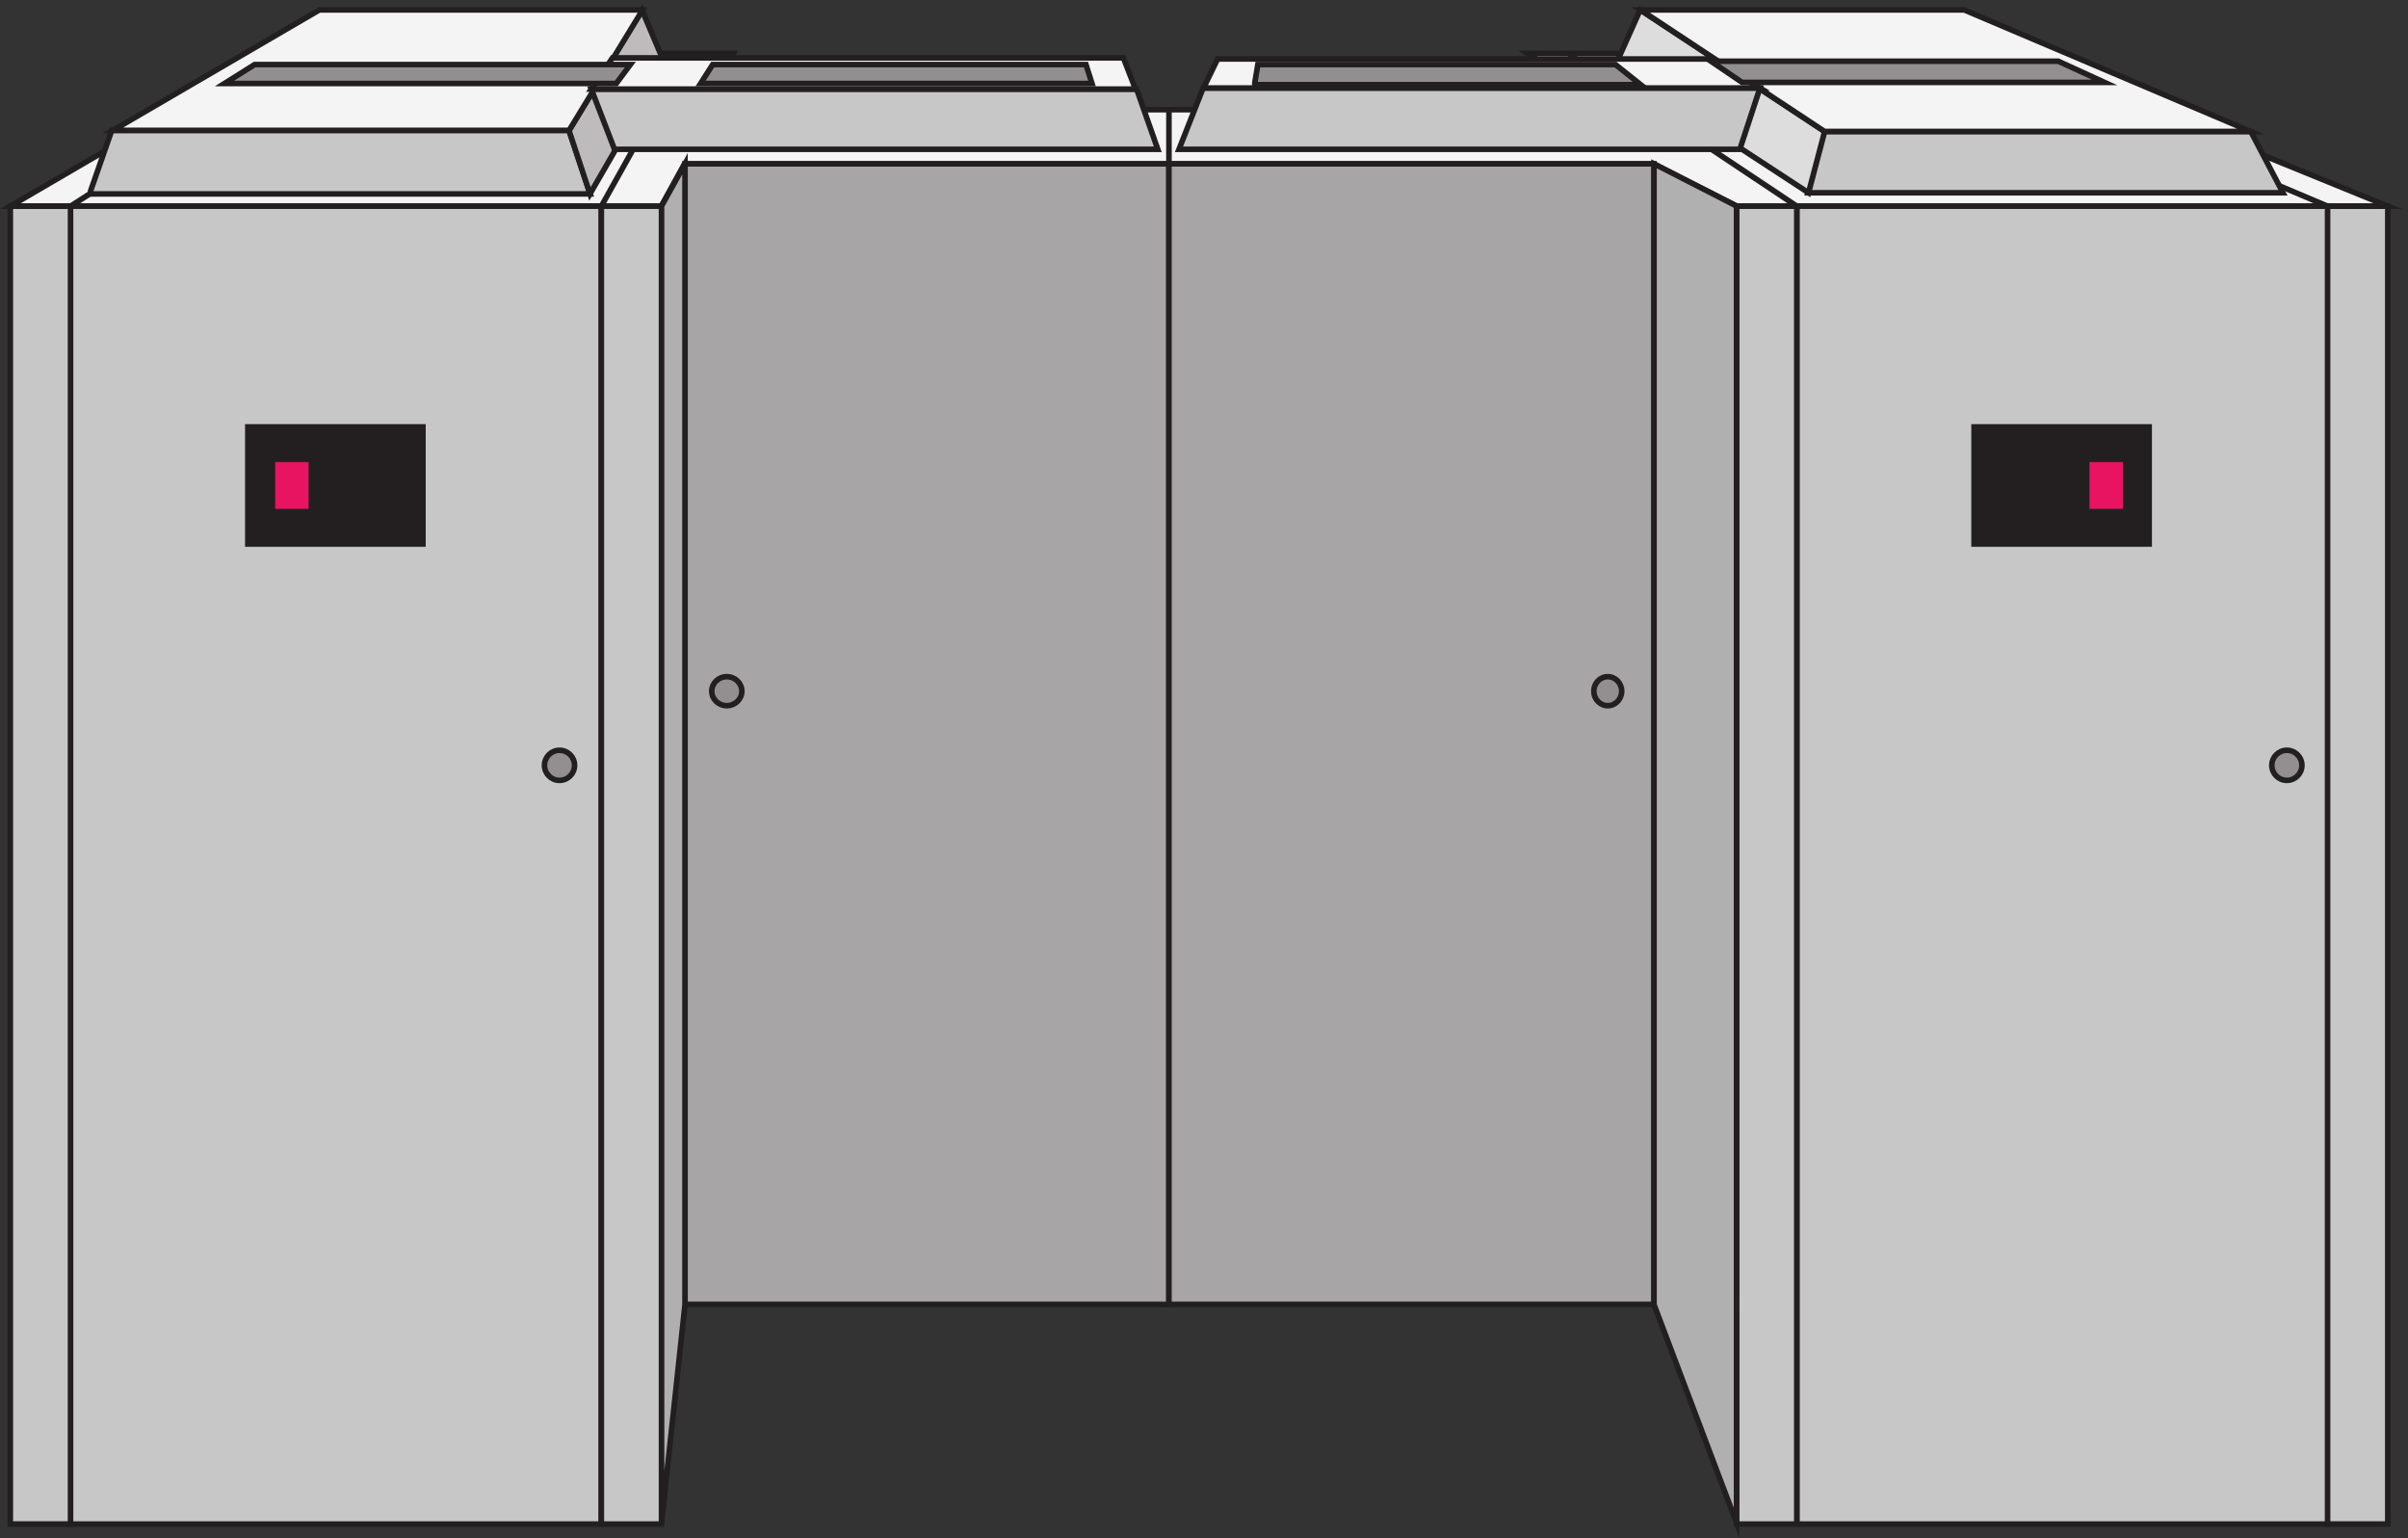 <svg xmlns="http://www.w3.org/2000/svg" xml:space="preserve" width="430.795" height="275.234"><rect width="100%" height="100%" fill="#333333" stroke="none"/><path d="m3.332 1776.66 351.875 205.5h621.195l-35.187-75.71H2157.89l-113.69 75.71h653.68l503.45-205.5H2325.7l-112.32 56.78H910.086l-31.125-56.78H3.332" style="fill:#f4f4f4;fill-opacity:1;fill-rule:evenodd;stroke:none" transform="matrix(.133 0 0 -.133 1.403 273.185)"/><path d="m3.332 1776.66 351.875 205.5h621.195l-35.187-75.71H2157.89l-113.69 75.71h653.68l503.45-205.5H2325.7l-112.32 56.78H910.086l-31.125-56.78zm795 0 114 204m-828-204 318 204" style="fill:none;stroke:#231f20;stroke-width:7.5;stroke-linecap:butt;stroke-linejoin:miter;stroke-miterlimit:10;stroke-dasharray:none;stroke-opacity:1" transform="matrix(.133 0 0 -.133 1.403 273.185)"/><path d="M82.832 1776.66h715.5V3.66h-715.5v1773" style="fill:#c8c7c7;fill-opacity:1;fill-rule:evenodd;stroke:none" transform="matrix(.133 0 0 -.133 1.403 273.185)"/><path d="M82.832 1776.66h715.5V3.66h-715.5z" style="fill:none;stroke:#231f20;stroke-width:7.5;stroke-linecap:butt;stroke-linejoin:miter;stroke-miterlimit:10;stroke-dasharray:none;stroke-opacity:1" transform="matrix(.133 0 0 -.133 1.403 273.185)"/><path d="M798.332 1776.66h81V3.66h-81v1773" style="fill:#c8c7c7;fill-opacity:1;fill-rule:evenodd;stroke:none" transform="matrix(.133 0 0 -.133 1.403 273.185)"/><path d="M798.332 1776.66h81V3.66h-81z" style="fill:none;stroke:#231f20;stroke-width:7.5;stroke-linecap:butt;stroke-linejoin:miter;stroke-miterlimit:10;stroke-dasharray:none;stroke-opacity:1" transform="matrix(.133 0 0 -.133 1.403 273.185)"/><path d="M3.332 1776.66h81V3.66h-81v1773" style="fill:#c8c7c7;fill-opacity:1;fill-rule:evenodd;stroke:none" transform="matrix(.133 0 0 -.133 1.403 273.185)"/><path d="M3.332 1776.66h81V3.66h-81Z" style="fill:none;stroke:#231f20;stroke-width:7.5;stroke-linecap:butt;stroke-linejoin:miter;stroke-miterlimit:10;stroke-dasharray:none;stroke-opacity:1" transform="matrix(.133 0 0 -.133 1.403 273.185)"/><path d="M322.832 1479.66h235.5v-157.5h-235.5v157.5" style="fill:#231f20;fill-opacity:1;fill-rule:evenodd;stroke:none" transform="matrix(.133 0 0 -.133 1.403 273.185)"/><path d="M322.832 1479.66h235.5v-157.5h-235.5z" style="fill:none;stroke:#231f20;stroke-width:7.5;stroke-linecap:butt;stroke-linejoin:miter;stroke-miterlimit:10;stroke-dasharray:none;stroke-opacity:1" transform="matrix(.133 0 0 -.133 1.403 273.185)"/><path d="M910.832 1833.66h650.998V299.16H910.832v1534.5" style="fill:#a7a5a6;fill-opacity:1;fill-rule:evenodd;stroke:none" transform="matrix(.133 0 0 -.133 1.403 273.185)"/><path d="M910.832 1833.66h650.998V299.16H910.832Z" style="fill:none;stroke:#231f20;stroke-width:7.5;stroke-linecap:butt;stroke-linejoin:miter;stroke-miterlimit:10;stroke-dasharray:none;stroke-opacity:1" transform="matrix(.133 0 0 -.133 1.403 273.185)"/><path d="m879.332 1776.82 31.5 56.84V298.859L879.332 5.16v1771.66" style="fill:#b1b0b0;fill-opacity:1;fill-rule:evenodd;stroke:none" transform="matrix(.133 0 0 -.133 1.403 273.185)"/><path d="m879.332 1776.82 31.5 56.84V298.859L879.332 5.16Z" style="fill:none;stroke:#231f20;stroke-width:7.5;stroke-linecap:butt;stroke-linejoin:miter;stroke-miterlimit:10;stroke-dasharray:none;stroke-opacity:1" transform="matrix(.133 0 0 -.133 1.403 273.185)"/><path d="M1561.83 1833.66h652.5V299.16h-652.5v1534.5" style="fill:#a7a5a6;fill-opacity:1;fill-rule:evenodd;stroke:none" transform="matrix(.133 0 0 -.133 1.403 273.185)"/><path d="M1561.83 1833.66h652.5V299.16h-652.5z" style="fill:none;stroke:#231f20;stroke-width:7.5;stroke-linecap:butt;stroke-linejoin:miter;stroke-miterlimit:10;stroke-dasharray:none;stroke-opacity:1" transform="matrix(.133 0 0 -.133 1.403 273.185)"/><path d="M2406.33 1776.66h715.5V3.66h-715.5v1773" style="fill:#c8c7c7;fill-opacity:1;fill-rule:evenodd;stroke:none" transform="matrix(.133 0 0 -.133 1.403 273.185)"/><path d="M2406.33 1776.66h715.5V3.66h-715.5z" style="fill:none;stroke:#231f20;stroke-width:7.5;stroke-linecap:butt;stroke-linejoin:miter;stroke-miterlimit:10;stroke-dasharray:none;stroke-opacity:1" transform="matrix(.133 0 0 -.133 1.403 273.185)"/><path d="M3120.33 1776.66h81V3.66h-81v1773" style="fill:#c8c7c7;fill-opacity:1;fill-rule:evenodd;stroke:none" transform="matrix(.133 0 0 -.133 1.403 273.185)"/><path d="M3120.33 1776.66h81V3.66h-81z" style="fill:none;stroke:#231f20;stroke-width:7.5;stroke-linecap:butt;stroke-linejoin:miter;stroke-miterlimit:10;stroke-dasharray:none;stroke-opacity:1" transform="matrix(.133 0 0 -.133 1.403 273.185)"/><path d="M2325.33 1776.66h81V3.66h-81v1773" style="fill:#c8c7c7;fill-opacity:1;fill-rule:evenodd;stroke:none" transform="matrix(.133 0 0 -.133 1.403 273.185)"/><path d="M2325.33 1776.66h81V3.66h-81z" style="fill:none;stroke:#231f20;stroke-width:7.5;stroke-linecap:butt;stroke-linejoin:miter;stroke-miterlimit:10;stroke-dasharray:none;stroke-opacity:1" transform="matrix(.133 0 0 -.133 1.403 273.185)"/><path d="M2644.83 1479.66h235.5v-157.5h-235.5v157.5" style="fill:#231f20;fill-opacity:1;fill-rule:evenodd;stroke:none" transform="matrix(.133 0 0 -.133 1.403 273.185)"/><path d="M2644.83 1479.66h235.5v-157.5h-235.5z" style="fill:none;stroke:#231f20;stroke-width:7.5;stroke-linecap:butt;stroke-linejoin:miter;stroke-miterlimit:10;stroke-dasharray:none;stroke-opacity:1" transform="matrix(.133 0 0 -.133 1.403 273.185)"/><path d="m2214.33 1833.66 111-56.84V5.16l-111 293.699V1833.66" style="fill:#b1b0b0;fill-opacity:1;fill-rule:evenodd;stroke:none" transform="matrix(.133 0 0 -.133 1.403 273.185)"/><path d="m2214.33 1833.66 111-56.84V5.16l-111 293.699z" style="fill:none;stroke:#231f20;stroke-width:7.5;stroke-linecap:butt;stroke-linejoin:miter;stroke-miterlimit:10;stroke-dasharray:none;stroke-opacity:1" transform="matrix(.133 0 0 -.133 1.403 273.185)"/><path d="m111.332 1797.23 28.453 81.43h615.098l28.449-85.5h-672" style="fill:#c8c7c7;fill-opacity:1;fill-rule:evenodd;stroke:none" transform="matrix(.133 0 0 -.133 1.403 273.185)"/><path d="m111.332 1797.23 28.453 81.43h615.098l28.449-85.5h-672z" style="fill:none;stroke:#231f20;stroke-width:7.5;stroke-linecap:butt;stroke-linejoin:miter;stroke-miterlimit:10;stroke-dasharray:none;stroke-opacity:1" transform="matrix(.133 0 0 -.133 1.403 273.185)"/><path d="m754.832 1878.36 98.094 162.3 30.906-73.03-100.781-174.47-28.219 85.2" style="fill:#bdbbbc;fill-opacity:1;fill-rule:evenodd;stroke:none" transform="matrix(.133 0 0 -.133 1.403 273.185)"/><path d="m754.832 1878.36 98.094 162.3 30.906-73.03-100.781-174.47z" style="fill:none;stroke:#231f20;stroke-width:7.5;stroke-linecap:butt;stroke-linejoin:miter;stroke-miterlimit:10;stroke-dasharray:none;stroke-opacity:1" transform="matrix(.133 0 0 -.133 1.403 273.185)"/><path d="m141.332 1878.66 277.688 162h434.812l-98.883-162H141.332" style="fill:#f4f4f4;fill-opacity:1;fill-rule:evenodd;stroke:none" transform="matrix(.133 0 0 -.133 1.403 273.185)"/><path d="m141.332 1878.66 277.688 162h434.812l-98.883-162z" style="fill:none;stroke:#231f20;stroke-width:7.5;stroke-linecap:butt;stroke-linejoin:miter;stroke-miterlimit:10;stroke-dasharray:none;stroke-opacity:1" transform="matrix(.133 0 0 -.133 1.403 273.185)"/><path d="m784.832 1934.16 31.188-81h730.81l-28.47 81H784.832" style="fill:#c8c7c7;fill-opacity:1;fill-rule:evenodd;stroke:none" transform="matrix(.133 0 0 -.133 1.403 273.185)"/><path d="m784.832 1934.16 31.188-81h730.81l-28.47 81z" style="fill:none;stroke:#231f20;stroke-width:7.5;stroke-linecap:butt;stroke-linejoin:miter;stroke-miterlimit:10;stroke-dasharray:none;stroke-opacity:1" transform="matrix(.133 0 0 -.133 1.403 273.185)"/><path d="M1516.83 1934.16H784.832l28.469 42h687.269l16.26-42" style="fill:#f4f4f4;fill-opacity:1;fill-rule:evenodd;stroke:none" transform="matrix(.133 0 0 -.133 1.403 273.185)"/><path d="M1516.83 1934.16H784.832l28.469 42h687.269z" style="fill:none;stroke:#231f20;stroke-width:7.5;stroke-linecap:butt;stroke-linejoin:miter;stroke-miterlimit:10;stroke-dasharray:none;stroke-opacity:1" transform="matrix(.133 0 0 -.133 1.403 273.185)"/><path d="M934.539 1941.66h523.791l-8.12 25.5H948.074l-16.242-25.5" style="fill:#918f8f;fill-opacity:1;fill-rule:evenodd;stroke:none" transform="matrix(.133 0 0 -.133 1.403 273.185)"/><path d="M934.539 1941.66h523.791l-8.12 25.5H948.074l-16.242-25.5z" style="fill:none;stroke:#231f20;stroke-width:7.5;stroke-linecap:butt;stroke-linejoin:miter;stroke-miterlimit:10;stroke-dasharray:none;stroke-opacity:1" transform="matrix(.133 0 0 -.133 1.403 273.185)"/><path d="M294.043 1941.66h524.32l18.969 25.5H331.977l-40.645-25.5" style="fill:#918f8f;fill-opacity:1;fill-rule:evenodd;stroke:none" transform="matrix(.133 0 0 -.133 1.403 273.185)"/><path d="M294.043 1941.66h524.32l18.969 25.5H331.977l-40.645-25.5z" style="fill:none;stroke:#231f20;stroke-width:7.5;stroke-linecap:butt;stroke-linejoin:miter;stroke-miterlimit:10;stroke-dasharray:none;stroke-opacity:1" transform="matrix(.133 0 0 -.133 1.403 273.185)"/><path d="M355.832 1436.16h52.5v-70.5h-52.5v70.5" style="fill:#e81361;fill-opacity:1;fill-rule:evenodd;stroke:none" transform="matrix(.133 0 0 -.133 1.403 273.185)"/><path d="M355.832 1436.16h52.5v-70.5h-52.5z" style="fill:none;stroke:#231f20;stroke-width:7.5;stroke-linecap:butt;stroke-linejoin:miter;stroke-miterlimit:10;stroke-dasharray:none;stroke-opacity:1" transform="matrix(.133 0 0 -.133 1.403 273.185)"/><path d="M2796.33 1436.16h52.5v-70.5h-52.5v70.5" style="fill:#e81361;fill-opacity:1;fill-rule:evenodd;stroke:none" transform="matrix(.133 0 0 -.133 1.403 273.185)"/><path d="M2796.33 1436.16h52.5v-70.5h-52.5z" style="fill:none;stroke:#231f20;stroke-width:7.5;stroke-linecap:butt;stroke-linejoin:miter;stroke-miterlimit:10;stroke-dasharray:none;stroke-opacity:1" transform="matrix(.133 0 0 -.133 1.403 273.185)"/><path d="M762.332 1024.41c0-11.18-9.066-20.25-20.25-20.25s-20.25 9.07-20.25 20.25 9.066 20.25 20.25 20.25 20.25-9.07 20.25-20.25" style="fill:#918f8f;fill-opacity:1;fill-rule:evenodd;stroke:none" transform="matrix(.133 0 0 -.133 1.403 273.185)"/><path d="M762.332 1024.41c0-11.18-9.066-20.25-20.25-20.25s-20.25 9.07-20.25 20.25 9.066 20.25 20.25 20.25 20.25-9.07 20.25-20.25z" style="fill:none;stroke:#231f20;stroke-width:7.5;stroke-linecap:butt;stroke-linejoin:miter;stroke-miterlimit:10;stroke-dasharray:none;stroke-opacity:1" transform="matrix(.133 0 0 -.133 1.403 273.185)"/><path d="M3085.83 1024.41c0-11.18-9.06-20.25-20.25-20.25s-20.25 9.07-20.25 20.25 9.06 20.25 20.25 20.25 20.25-9.07 20.25-20.25" style="fill:#918f8f;fill-opacity:1;fill-rule:evenodd;stroke:none" transform="matrix(.133 0 0 -.133 1.403 273.185)"/><path d="M3085.83 1024.41c0-11.18-9.06-20.25-20.25-20.25s-20.25 9.07-20.25 20.25 9.06 20.25 20.25 20.25 20.25-9.07 20.25-20.25z" style="fill:none;stroke:#231f20;stroke-width:7.5;stroke-linecap:butt;stroke-linejoin:miter;stroke-miterlimit:10;stroke-dasharray:none;stroke-opacity:1" transform="matrix(.133 0 0 -.133 1.403 273.185)"/><path d="M2170.83 1124.16c0-10.77-8.39-19.5-18.75-19.5-10.35 0-18.75 8.73-18.75 19.5s8.4 19.5 18.75 19.5c10.36 0 18.75-8.73 18.75-19.5" style="fill:#918f8f;fill-opacity:1;fill-rule:evenodd;stroke:none" transform="matrix(.133 0 0 -.133 1.403 273.185)"/><path d="M2170.83 1124.16c0-10.77-8.39-19.5-18.75-19.5-10.35 0-18.75 8.73-18.75 19.5s8.4 19.5 18.75 19.5c10.36 0 18.75-8.73 18.75-19.5z" style="fill:none;stroke:#231f20;stroke-width:7.5;stroke-linecap:butt;stroke-linejoin:miter;stroke-miterlimit:10;stroke-dasharray:none;stroke-opacity:1" transform="matrix(.133 0 0 -.133 1.403 273.185)"/><path d="M987.332 1124.16c0-10.77-9.066-19.5-20.25-19.5s-20.25 8.73-20.25 19.5 9.066 19.5 20.25 19.5 20.25-8.73 20.25-19.5" style="fill:#918f8f;fill-opacity:1;fill-rule:evenodd;stroke:none" transform="matrix(.133 0 0 -.133 1.403 273.185)"/><path d="M987.332 1124.16c0-10.77-9.066-19.5-20.25-19.5s-20.25 8.73-20.25 19.5 9.066 19.5 20.25 19.5 20.25-8.73 20.25-19.5zm1418.998 652.5-306 204m1020-204-483 204" style="fill:none;stroke:#231f20;stroke-width:7.5;stroke-linecap:butt;stroke-linejoin:miter;stroke-miterlimit:10;stroke-dasharray:none;stroke-opacity:1" transform="matrix(.133 0 0 -.133 1.403 273.185)"/><path d="m2421.33 1794.66 21.66 82.5h574.02l43.32-82.5h-639" style="fill:#c8c7c7;fill-opacity:1;fill-rule:evenodd;stroke:none" transform="matrix(.133 0 0 -.133 1.403 273.185)"/><path d="m2421.33 1794.66 21.66 82.5h574.02l43.32-82.5z" style="fill:none;stroke:#231f20;stroke-width:7.5;stroke-linecap:butt;stroke-linejoin:miter;stroke-miterlimit:10;stroke-dasharray:none;stroke-opacity:1" transform="matrix(.133 0 0 -.133 1.403 273.185)"/><path d="m2422.14 1794.66-260.31 170.31 33.89 75.69 248.11-163.55-21.69-82.45" style="fill:#ddd;fill-opacity:1;fill-rule:evenodd;stroke:none" transform="matrix(.133 0 0 -.133 1.403 273.185)"/><path d="m2422.14 1794.66-260.31 170.31 33.89 75.69 248.11-163.55z" style="fill:none;stroke:#231f20;stroke-width:7.5;stroke-linecap:butt;stroke-linejoin:miter;stroke-miterlimit:10;stroke-dasharray:none;stroke-opacity:1" transform="matrix(.133 0 0 -.133 1.403 273.185)"/><path d="m3016.83 1877.16-385.24 163.5h-435.26l247.37-163.5h573.13" style="fill:#f4f4f4;fill-opacity:1;fill-rule:evenodd;stroke:none" transform="matrix(.133 0 0 -.133 1.403 273.185)"/><path d="m3016.83 1877.16-385.24 163.5h-435.26l247.37-163.5z" style="fill:none;stroke:#231f20;stroke-width:7.5;stroke-linecap:butt;stroke-linejoin:miter;stroke-miterlimit:10;stroke-dasharray:none;stroke-opacity:1" transform="matrix(.133 0 0 -.133 1.403 273.185)"/><path d="m1575.33 1853.16 32.51 82.5h748.99l-27.09-82.5h-754.41" style="fill:#c8c7c7;fill-opacity:1;fill-rule:evenodd;stroke:none" transform="matrix(.133 0 0 -.133 1.403 273.185)"/><path d="m1575.33 1853.16 32.51 82.5h748.99l-27.09-82.5z" style="fill:none;stroke:#231f20;stroke-width:7.5;stroke-linecap:butt;stroke-linejoin:miter;stroke-miterlimit:10;stroke-dasharray:none;stroke-opacity:1" transform="matrix(.133 0 0 -.133 1.403 273.185)"/><path d="m1608.33 1935.66 18.95 39h664.58l64.97-39h-748.5" style="fill:#f4f4f4;fill-opacity:1;fill-rule:evenodd;stroke:none" transform="matrix(.133 0 0 -.133 1.403 273.185)"/><path d="m1608.33 1935.66 18.95 39h664.58l64.97-39z" style="fill:none;stroke:#231f20;stroke-width:7.5;stroke-linecap:butt;stroke-linejoin:miter;stroke-miterlimit:10;stroke-dasharray:none;stroke-opacity:1" transform="matrix(.133 0 0 -.133 1.403 273.185)"/><path d="m1677.33 1942.86 4.06 24.3h481.06l33.88-27h-519" style="fill:#918f8f;fill-opacity:1;fill-rule:evenodd;stroke:none" transform="matrix(.133 0 0 -.133 1.403 273.185)"/><path d="m1677.33 1942.86 4.06 24.3h481.06l33.88-27h-519z" style="fill:none;stroke:#231f20;stroke-width:7.5;stroke-linecap:butt;stroke-linejoin:miter;stroke-miterlimit:10;stroke-dasharray:none;stroke-opacity:1" transform="matrix(.133 0 0 -.133 1.403 273.185)"/><path d="m2332.81 1943.16-41.98 28.5h467.21l62.29-28.5h-487.52" style="fill:#918f8f;fill-opacity:1;fill-rule:evenodd;stroke:none" transform="matrix(.133 0 0 -.133 1.403 273.185)"/><path d="m2332.81 1943.16-41.98 28.5h467.21l62.29-28.5zm-770.98-109.5v75" style="fill:none;stroke:#231f20;stroke-width:7.5;stroke-linecap:butt;stroke-linejoin:miter;stroke-miterlimit:10;stroke-dasharray:none;stroke-opacity:1" transform="matrix(.133 0 0 -.133 1.403 273.185)"/></svg>
